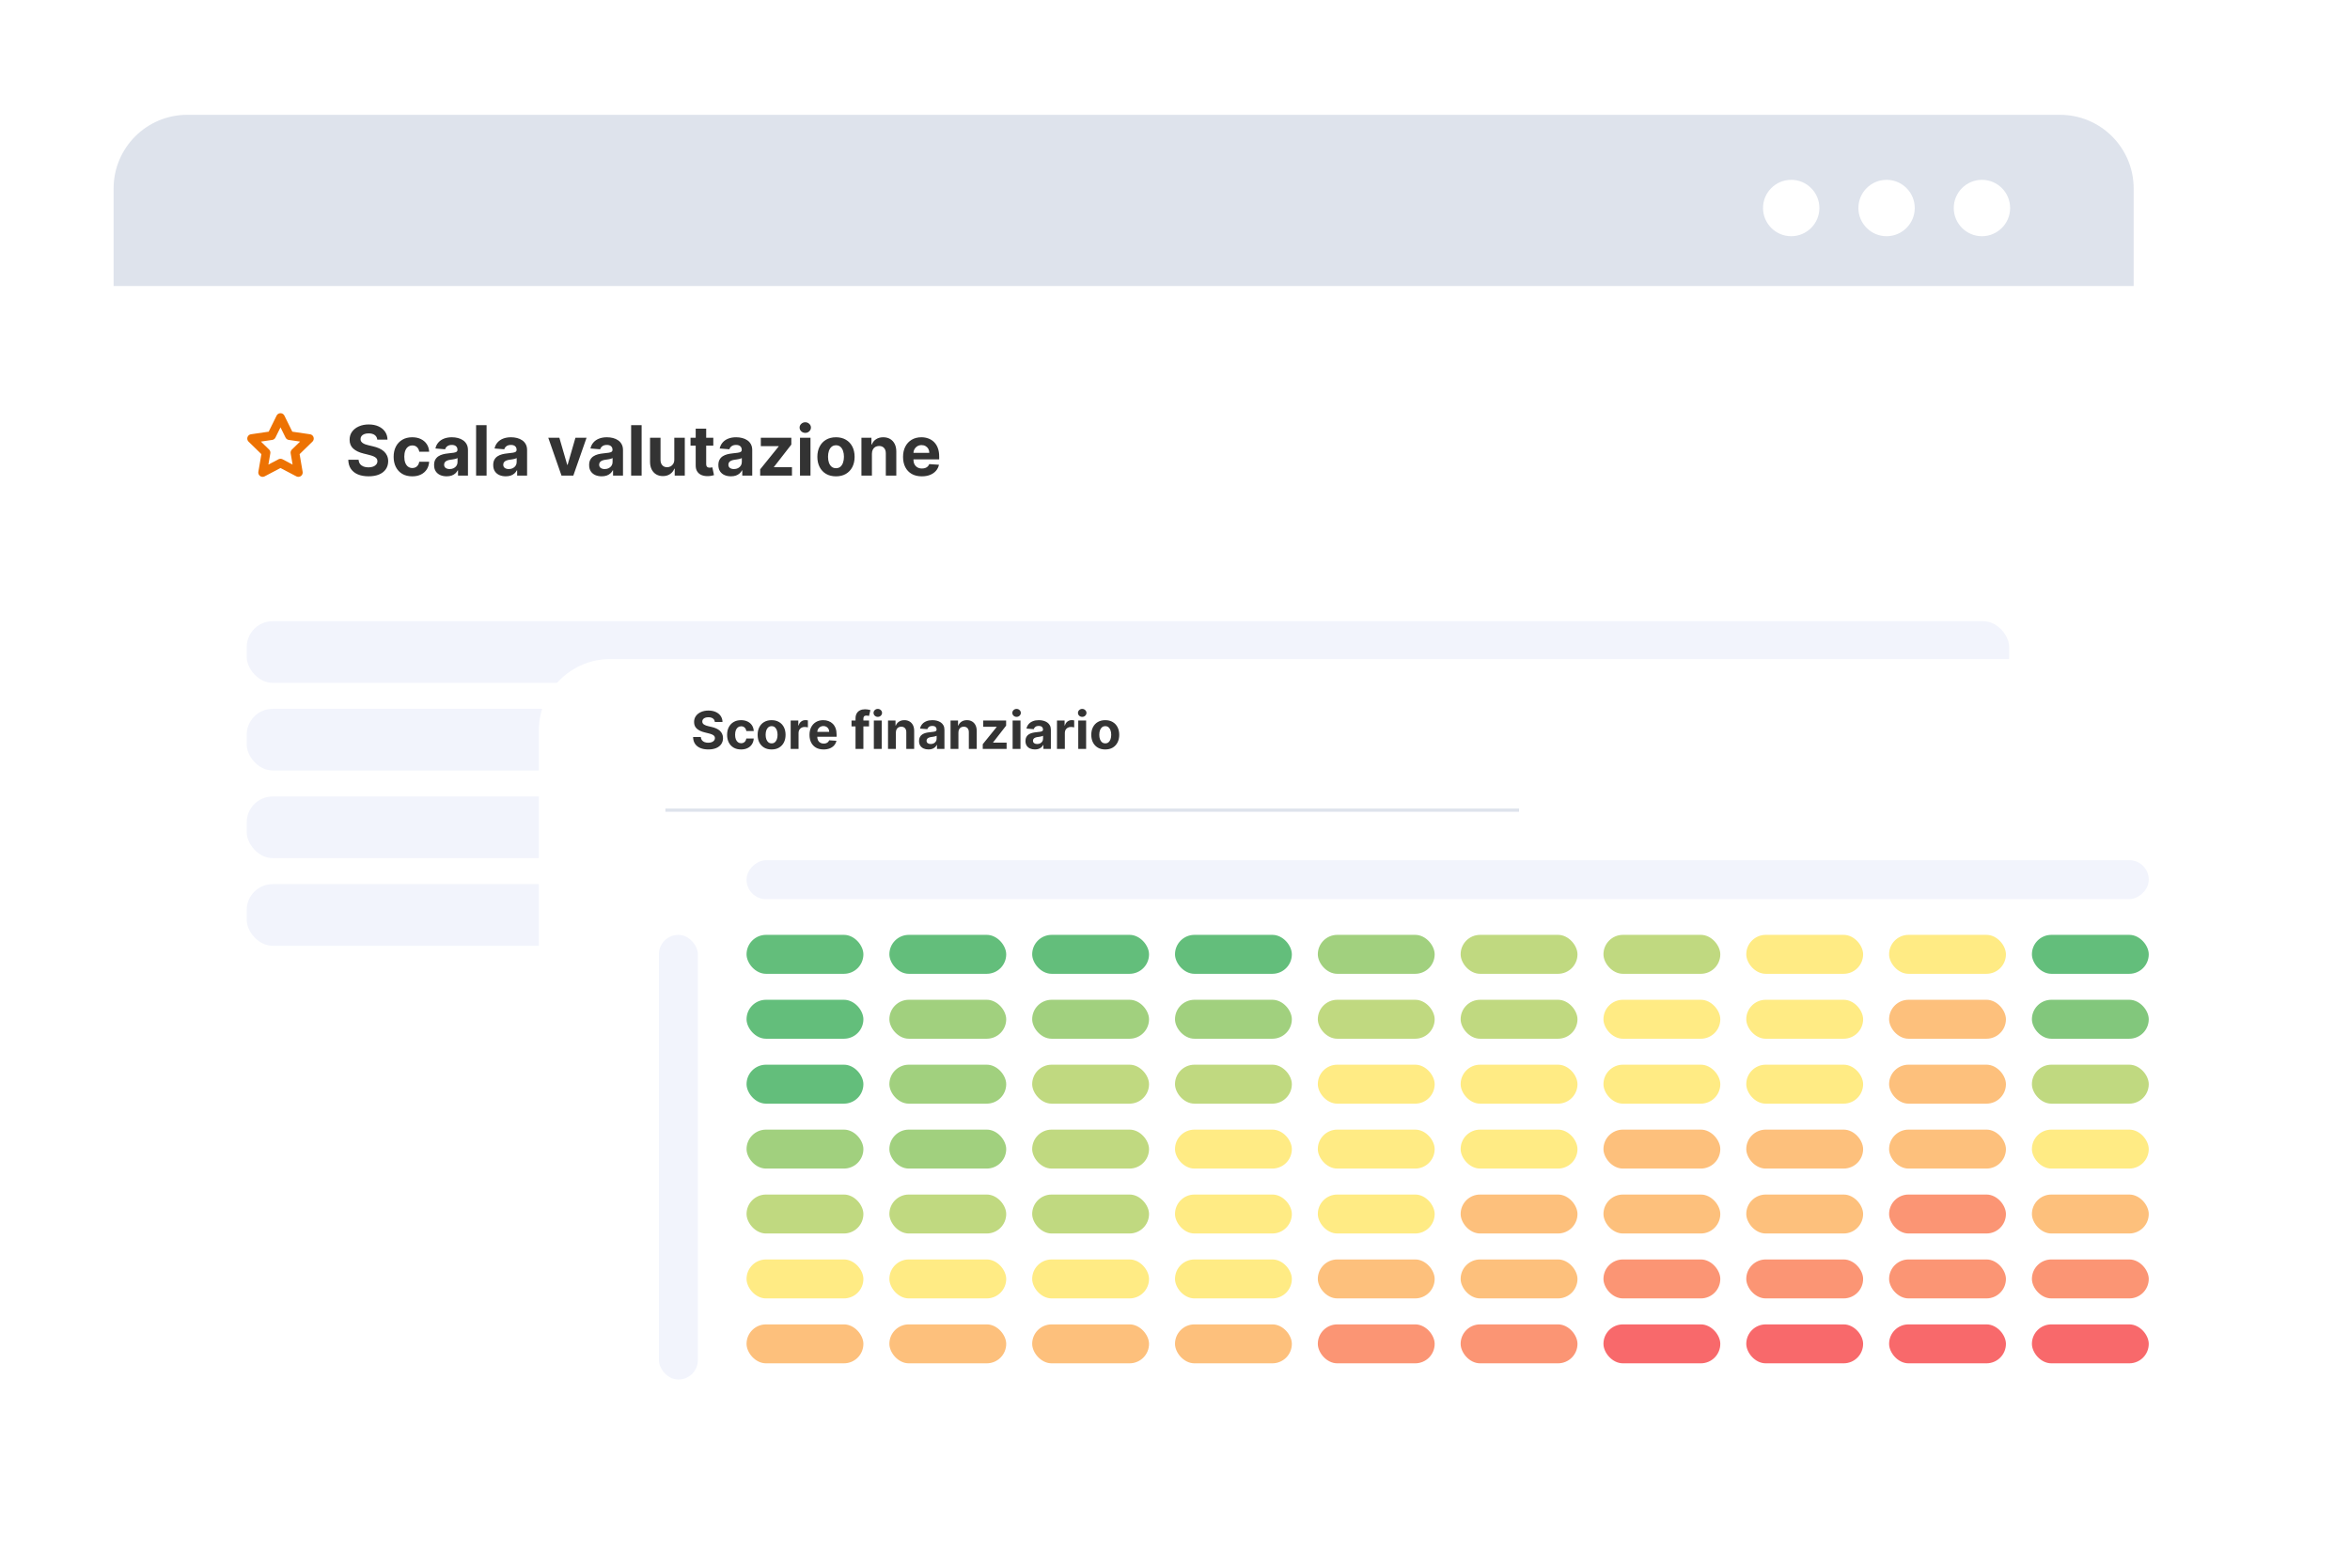 <svg width="724" height="483" viewBox="0 0 724 483" fill="none" xmlns="http://www.w3.org/2000/svg">
<g filter="url(#filter0_d_4640_1086)">
<path d="M35 66.753H657.35V391.283C657.35 403.822 647.185 413.987 634.646 413.987H57.704C45.165 413.987 35 403.822 35 391.283V66.753Z" fill="white"/>
<path d="M116.231 114.076C116.17 113.464 115.91 112.989 115.45 112.65C114.989 112.311 114.364 112.141 113.575 112.141C113.039 112.141 112.586 112.217 112.217 112.369C111.848 112.516 111.564 112.72 111.367 112.983C111.175 113.247 111.079 113.545 111.079 113.879C111.069 114.157 111.127 114.4 111.253 114.607C111.385 114.815 111.564 114.994 111.792 115.146C112.02 115.293 112.283 115.422 112.581 115.533C112.88 115.639 113.198 115.73 113.537 115.806L114.934 116.14C115.611 116.292 116.234 116.494 116.8 116.747C117.367 117 117.857 117.311 118.272 117.681C118.687 118.05 119.008 118.485 119.236 118.986C119.469 119.487 119.588 120.061 119.593 120.708C119.588 121.659 119.345 122.484 118.864 123.182C118.389 123.875 117.701 124.414 116.8 124.798C115.905 125.178 114.825 125.367 113.56 125.367C112.305 125.367 111.213 125.175 110.282 124.791C109.356 124.406 108.633 123.837 108.112 123.083C107.596 122.325 107.325 121.386 107.3 120.268H110.479C110.515 120.789 110.664 121.224 110.927 121.573C111.195 121.917 111.552 122.178 111.997 122.355C112.447 122.527 112.956 122.613 113.522 122.613C114.079 122.613 114.562 122.532 114.971 122.37C115.386 122.208 115.708 121.983 115.935 121.695C116.163 121.406 116.277 121.075 116.277 120.701C116.277 120.352 116.173 120.058 115.965 119.82C115.763 119.583 115.465 119.38 115.07 119.213C114.681 119.046 114.203 118.895 113.636 118.758L111.944 118.333C110.634 118.014 109.599 117.516 108.84 116.838C108.081 116.16 107.705 115.247 107.71 114.099C107.705 113.158 107.955 112.336 108.461 111.633C108.972 110.93 109.672 110.381 110.563 109.986C111.453 109.592 112.465 109.394 113.598 109.394C114.751 109.394 115.758 109.592 116.618 109.986C117.483 110.381 118.156 110.93 118.637 111.633C119.117 112.336 119.365 113.15 119.38 114.076H116.231ZM127.008 125.375C125.814 125.375 124.787 125.122 123.927 124.616C123.072 124.105 122.415 123.397 121.954 122.491C121.499 121.586 121.272 120.544 121.272 119.365C121.272 118.171 121.502 117.124 121.962 116.224C122.427 115.318 123.088 114.612 123.943 114.107C124.797 113.596 125.814 113.34 126.993 113.34C128.01 113.34 128.9 113.525 129.664 113.894C130.428 114.263 131.032 114.782 131.478 115.45C131.923 116.117 132.168 116.902 132.214 117.802H129.163C129.077 117.22 128.85 116.752 128.48 116.398C128.116 116.039 127.638 115.859 127.046 115.859C126.545 115.859 126.108 115.996 125.733 116.269C125.364 116.537 125.076 116.929 124.868 117.445C124.661 117.961 124.557 118.586 124.557 119.32C124.557 120.063 124.658 120.696 124.861 121.217C125.068 121.738 125.359 122.135 125.733 122.408C126.108 122.681 126.545 122.818 127.046 122.818C127.415 122.818 127.747 122.742 128.04 122.59C128.339 122.438 128.584 122.218 128.776 121.93C128.973 121.637 129.102 121.285 129.163 120.875H132.214C132.163 121.766 131.92 122.55 131.485 123.228C131.055 123.9 130.461 124.426 129.702 124.806C128.943 125.185 128.045 125.375 127.008 125.375ZM137.607 125.367C136.863 125.367 136.201 125.238 135.619 124.98C135.037 124.717 134.577 124.33 134.238 123.819C133.904 123.303 133.737 122.661 133.737 121.892C133.737 121.244 133.856 120.701 134.094 120.261C134.331 119.82 134.655 119.466 135.065 119.198C135.475 118.93 135.94 118.728 136.461 118.591C136.987 118.455 137.539 118.358 138.115 118.303C138.793 118.232 139.34 118.166 139.754 118.105C140.169 118.04 140.47 117.944 140.657 117.817C140.845 117.691 140.938 117.504 140.938 117.256V117.21C140.938 116.73 140.786 116.358 140.483 116.095C140.184 115.832 139.759 115.7 139.208 115.7C138.626 115.7 138.163 115.829 137.819 116.087C137.475 116.34 137.248 116.659 137.136 117.043L134.147 116.8C134.298 116.092 134.597 115.48 135.042 114.964C135.487 114.443 136.061 114.043 136.765 113.765C137.473 113.482 138.292 113.34 139.223 113.34C139.871 113.34 140.49 113.416 141.082 113.568C141.679 113.72 142.208 113.955 142.668 114.273C143.134 114.592 143.5 115.002 143.769 115.503C144.037 115.999 144.171 116.593 144.171 117.286V125.147H141.105V123.531H141.014C140.827 123.895 140.576 124.216 140.263 124.495C139.949 124.768 139.572 124.983 139.132 125.14C138.692 125.291 138.184 125.367 137.607 125.367ZM138.533 123.136C139.008 123.136 139.428 123.043 139.792 122.856C140.157 122.663 140.442 122.405 140.65 122.082C140.857 121.758 140.961 121.391 140.961 120.981V119.745C140.86 119.81 140.721 119.871 140.544 119.927C140.372 119.977 140.177 120.025 139.959 120.071C139.742 120.111 139.524 120.149 139.307 120.185C139.089 120.215 138.892 120.243 138.715 120.268C138.335 120.324 138.004 120.412 137.721 120.534C137.437 120.655 137.217 120.82 137.061 121.027C136.904 121.229 136.825 121.482 136.825 121.786C136.825 122.226 136.985 122.562 137.303 122.795C137.627 123.023 138.037 123.136 138.533 123.136ZM149.911 109.607V125.147H146.679V109.607H149.911ZM155.824 125.367C155.081 125.367 154.418 125.238 153.836 124.98C153.254 124.717 152.794 124.33 152.455 123.819C152.121 123.303 151.954 122.661 151.954 121.892C151.954 121.244 152.073 120.701 152.311 120.261C152.549 119.82 152.872 119.466 153.282 119.198C153.692 118.93 154.157 118.728 154.678 118.591C155.204 118.455 155.756 118.358 156.333 118.303C157.01 118.232 157.557 118.166 157.972 118.105C158.386 118.04 158.687 117.944 158.875 117.817C159.062 117.691 159.155 117.504 159.155 117.256V117.21C159.155 116.73 159.004 116.358 158.7 116.095C158.402 115.832 157.977 115.7 157.425 115.7C156.844 115.7 156.381 115.829 156.037 116.087C155.693 116.34 155.465 116.659 155.354 117.043L152.364 116.8C152.516 116.092 152.814 115.48 153.259 114.964C153.705 114.443 154.279 114.043 154.982 113.765C155.69 113.482 156.51 113.34 157.44 113.34C158.088 113.34 158.708 113.416 159.3 113.568C159.897 113.72 160.425 113.955 160.885 114.273C161.351 114.592 161.718 115.002 161.986 115.503C162.254 115.999 162.388 116.593 162.388 117.286V125.147H159.322V123.531H159.231C159.044 123.895 158.794 124.216 158.48 124.495C158.166 124.768 157.79 124.983 157.349 125.14C156.909 125.291 156.401 125.367 155.824 125.367ZM156.75 123.136C157.225 123.136 157.645 123.043 158.01 122.856C158.374 122.663 158.66 122.405 158.867 122.082C159.074 121.758 159.178 121.391 159.178 120.981V119.745C159.077 119.81 158.938 119.871 158.761 119.927C158.589 119.977 158.394 120.025 158.177 120.071C157.959 120.111 157.741 120.149 157.524 120.185C157.306 120.215 157.109 120.243 156.932 120.268C156.553 120.324 156.221 120.412 155.938 120.534C155.655 120.655 155.435 120.82 155.278 121.027C155.121 121.229 155.043 121.482 155.043 121.786C155.043 122.226 155.202 122.562 155.521 122.795C155.844 123.023 156.254 123.136 156.75 123.136ZM180.708 113.492L176.633 125.147H172.99L168.916 113.492H172.33L174.751 121.831H174.872L177.285 113.492H180.708ZM185.372 125.367C184.629 125.367 183.966 125.238 183.384 124.98C182.803 124.717 182.342 124.33 182.003 123.819C181.669 123.303 181.503 122.661 181.503 121.892C181.503 121.244 181.621 120.701 181.859 120.261C182.097 119.82 182.421 119.466 182.83 119.198C183.24 118.93 183.706 118.728 184.227 118.591C184.753 118.455 185.304 118.358 185.881 118.303C186.559 118.232 187.105 118.166 187.52 118.105C187.935 118.04 188.236 117.944 188.423 117.817C188.61 117.691 188.704 117.504 188.704 117.256V117.21C188.704 116.73 188.552 116.358 188.248 116.095C187.95 115.832 187.525 115.7 186.974 115.7C186.392 115.7 185.929 115.829 185.585 116.087C185.241 116.34 185.013 116.659 184.902 117.043L181.912 116.8C182.064 116.092 182.363 115.48 182.808 114.964C183.253 114.443 183.827 114.043 184.53 113.765C185.238 113.482 186.058 113.34 186.989 113.34C187.636 113.34 188.256 113.416 188.848 113.568C189.445 113.72 189.973 113.955 190.434 114.273C190.899 114.592 191.266 115.002 191.534 115.503C191.802 115.999 191.936 116.593 191.936 117.286V125.147H188.871V123.531H188.78C188.592 123.895 188.342 124.216 188.028 124.495C187.715 124.768 187.338 124.983 186.898 125.14C186.458 125.291 185.949 125.367 185.372 125.367ZM186.298 123.136C186.774 123.136 187.194 123.043 187.558 122.856C187.922 122.663 188.208 122.405 188.415 122.082C188.623 121.758 188.726 121.391 188.726 120.981V119.745C188.625 119.81 188.486 119.871 188.309 119.927C188.137 119.977 187.942 120.025 187.725 120.071C187.507 120.111 187.29 120.149 187.072 120.185C186.855 120.215 186.657 120.243 186.48 120.268C186.101 120.324 185.77 120.412 185.486 120.534C185.203 120.655 184.983 120.82 184.826 121.027C184.669 121.229 184.591 121.482 184.591 121.786C184.591 122.226 184.75 122.562 185.069 122.795C185.393 123.023 185.802 123.136 186.298 123.136ZM197.677 109.607V125.147H194.444V109.607H197.677ZM207.74 120.185V113.492H210.973V125.147H207.869V123.03H207.748C207.485 123.713 207.047 124.262 206.435 124.677C205.828 125.092 205.087 125.299 204.212 125.299C203.433 125.299 202.747 125.122 202.156 124.768C201.564 124.414 201.101 123.91 200.767 123.258C200.438 122.605 200.271 121.824 200.266 120.913V113.492H203.499V120.336C203.504 121.024 203.688 121.568 204.053 121.968C204.417 122.368 204.905 122.567 205.517 122.567C205.907 122.567 206.271 122.479 206.61 122.302C206.949 122.12 207.222 121.852 207.429 121.497C207.642 121.143 207.746 120.706 207.74 120.185ZM219.758 113.492V115.92H212.739V113.492H219.758ZM214.333 110.699H217.565V121.566C217.565 121.864 217.611 122.097 217.702 122.264C217.793 122.426 217.919 122.54 218.081 122.605C218.248 122.671 218.44 122.704 218.658 122.704C218.81 122.704 218.961 122.691 219.113 122.666C219.265 122.636 219.381 122.613 219.462 122.598L219.971 125.003C219.809 125.054 219.581 125.112 219.288 125.178C218.994 125.248 218.638 125.291 218.218 125.307C217.439 125.337 216.756 125.233 216.169 124.996C215.587 124.758 215.134 124.388 214.811 123.888C214.487 123.387 214.328 122.755 214.333 121.991V110.699ZM225.188 125.367C224.444 125.367 223.781 125.238 223.199 124.98C222.618 124.717 222.157 124.33 221.818 123.819C221.485 123.303 221.318 122.661 221.318 121.892C221.318 121.244 221.436 120.701 221.674 120.261C221.912 119.82 222.236 119.466 222.646 119.198C223.055 118.93 223.521 118.728 224.042 118.591C224.568 118.455 225.119 118.358 225.696 118.303C226.374 118.232 226.92 118.166 227.335 118.105C227.75 118.04 228.051 117.944 228.238 117.817C228.425 117.691 228.519 117.504 228.519 117.256V117.21C228.519 116.73 228.367 116.358 228.063 116.095C227.765 115.832 227.34 115.7 226.789 115.7C226.207 115.7 225.744 115.829 225.4 116.087C225.056 116.34 224.828 116.659 224.717 117.043L221.727 116.8C221.879 116.092 222.178 115.48 222.623 114.964C223.068 114.443 223.642 114.043 224.345 113.765C225.053 113.482 225.873 113.34 226.804 113.34C227.451 113.34 228.071 113.416 228.663 113.568C229.26 113.72 229.788 113.955 230.249 114.273C230.714 114.592 231.081 115.002 231.349 115.503C231.617 115.999 231.751 116.593 231.751 117.286V125.147H228.686V123.531H228.595C228.407 123.895 228.157 124.216 227.843 124.495C227.53 124.768 227.153 124.983 226.713 125.14C226.273 125.291 225.764 125.367 225.188 125.367ZM226.113 123.136C226.589 123.136 227.009 123.043 227.373 122.856C227.737 122.663 228.023 122.405 228.23 122.082C228.438 121.758 228.542 121.391 228.542 120.981V119.745C228.44 119.81 228.301 119.871 228.124 119.927C227.952 119.977 227.757 120.025 227.54 120.071C227.322 120.111 227.105 120.149 226.887 120.185C226.67 120.215 226.472 120.243 226.295 120.268C225.916 120.324 225.585 120.412 225.301 120.534C225.018 120.655 224.798 120.82 224.641 121.027C224.484 121.229 224.406 121.482 224.406 121.786C224.406 122.226 224.565 122.562 224.884 122.795C225.208 123.023 225.618 123.136 226.113 123.136ZM234.198 125.147V123.22L239.905 116.155V116.072H234.396V113.492H243.797V115.594L238.44 122.484V122.567H243.995V125.147H234.198ZM246.467 125.147V113.492H249.699V125.147H246.467ZM248.09 111.989C247.61 111.989 247.198 111.83 246.854 111.511C246.515 111.188 246.345 110.801 246.345 110.35C246.345 109.905 246.515 109.523 246.854 109.205C247.198 108.881 247.61 108.719 248.09 108.719C248.571 108.719 248.981 108.881 249.32 109.205C249.664 109.523 249.836 109.905 249.836 110.35C249.836 110.801 249.664 111.188 249.32 111.511C248.981 111.83 248.571 111.989 248.09 111.989ZM257.555 125.375C256.376 125.375 255.357 125.125 254.497 124.624C253.642 124.118 252.982 123.415 252.516 122.514C252.051 121.609 251.818 120.559 251.818 119.365C251.818 118.161 252.051 117.109 252.516 116.208C252.982 115.303 253.642 114.6 254.497 114.099C255.357 113.593 256.376 113.34 257.555 113.34C258.734 113.34 259.75 113.593 260.605 114.099C261.465 114.6 262.128 115.303 262.593 116.208C263.059 117.109 263.291 118.161 263.291 119.365C263.291 120.559 263.059 121.609 262.593 122.514C262.128 123.415 261.465 124.118 260.605 124.624C259.75 125.125 258.734 125.375 257.555 125.375ZM257.57 122.871C258.106 122.871 258.554 122.719 258.913 122.416C259.272 122.107 259.543 121.687 259.725 121.156C259.912 120.625 260.006 120.02 260.006 119.342C260.006 118.664 259.912 118.06 259.725 117.529C259.543 116.998 259.272 116.578 258.913 116.269C258.554 115.961 258.106 115.806 257.57 115.806C257.029 115.806 256.573 115.961 256.204 116.269C255.84 116.578 255.564 116.998 255.377 117.529C255.195 118.06 255.104 118.664 255.104 119.342C255.104 120.02 255.195 120.625 255.377 121.156C255.564 121.687 255.84 122.107 256.204 122.416C256.573 122.719 257.029 122.871 257.57 122.871ZM268.626 118.409V125.147H265.393V113.492H268.474V115.548H268.611C268.869 114.87 269.301 114.334 269.908 113.94C270.515 113.54 271.251 113.34 272.116 113.34C272.926 113.34 273.632 113.517 274.234 113.871C274.836 114.225 275.304 114.731 275.637 115.389C275.971 116.042 276.138 116.821 276.138 117.726V125.147H272.906V118.303C272.911 117.59 272.729 117.033 272.359 116.633C271.99 116.229 271.482 116.026 270.834 116.026C270.399 116.026 270.015 116.12 269.681 116.307C269.352 116.494 269.094 116.767 268.907 117.127C268.725 117.481 268.631 117.908 268.626 118.409ZM283.998 125.375C282.799 125.375 281.767 125.132 280.902 124.646C280.042 124.156 279.379 123.463 278.914 122.567C278.448 121.667 278.215 120.602 278.215 119.373C278.215 118.174 278.448 117.122 278.914 116.216C279.379 115.311 280.034 114.605 280.879 114.099C281.729 113.593 282.725 113.34 283.869 113.34C284.638 113.34 285.353 113.464 286.016 113.712C286.684 113.955 287.266 114.322 287.761 114.812C288.262 115.303 288.652 115.92 288.93 116.664C289.208 117.402 289.347 118.267 289.347 119.259V120.147H279.505V118.143H286.304C286.304 117.678 286.203 117.266 286.001 116.907C285.799 116.547 285.518 116.267 285.159 116.064C284.805 115.857 284.392 115.753 283.922 115.753C283.431 115.753 282.996 115.867 282.617 116.095C282.242 116.317 281.949 116.618 281.736 116.998C281.524 117.372 281.415 117.789 281.41 118.25V120.154C281.41 120.731 281.516 121.229 281.729 121.649C281.946 122.069 282.252 122.393 282.647 122.62C283.042 122.848 283.509 122.962 284.051 122.962C284.41 122.962 284.739 122.911 285.037 122.81C285.336 122.709 285.591 122.557 285.804 122.355C286.016 122.153 286.178 121.905 286.289 121.611L289.279 121.809C289.127 122.527 288.816 123.154 288.346 123.69C287.88 124.222 287.278 124.636 286.54 124.935C285.806 125.228 284.959 125.375 283.998 125.375Z" fill="#333333"/>
<g clip-path="url(#clip0_4640_1086)">
<path d="M86.417 107.264L89.168 112.837L95.321 113.736L90.869 118.072L91.92 124.198L86.417 121.304L80.915 124.198L81.966 118.072L77.514 113.736L83.666 112.837L86.417 107.264Z" stroke="#ED7203" stroke-width="2.671" stroke-linecap="round" stroke-linejoin="round"/>
</g>
<rect x="76" y="170" width="543" height="19" rx="8.013" fill="#F2F4FC"/>
<rect x="76" y="197" width="543" height="19" rx="8.013" fill="#F2F4FC"/>
<rect x="76" y="224" width="543" height="19" rx="8.013" fill="#F2F4FC"/>
<rect x="76" y="251" width="543" height="19" rx="8.013" fill="#F2F4FC"/>
<path d="M35 36.704C35 24.165 45.165 14 57.704 14H634.646C647.185 14 657.35 24.165 657.35 36.704V66.753H35V36.704Z" fill="#DEE3EC"/>
<circle cx="551.844" cy="42.714" r="8.681" fill="white"/>
<circle cx="581.226" cy="42.714" r="8.681" fill="white"/>
<circle cx="610.607" cy="42.714" r="8.681" fill="white"/>
</g>
<g filter="url(#filter1_d_4640_1086)">
<rect x="166" y="187" width="533" height="255" rx="22.036" fill="white"/>
</g>
<mask id="mask0_4640_1086" style="mask-type:alpha" maskUnits="userSpaceOnUse" x="166" y="187" width="533" height="255">
<rect x="166" y="187" width="533" height="255" rx="22.036" fill="white"/>
</mask>
<g mask="url(#mask0_4640_1086)">
<rect x="203" y="288" width="12" height="137" rx="6" fill="#F2F4FC"/>
<rect x="230" y="277" width="12" height="432" rx="6" transform="rotate(-90 230 277)" fill="#F2F4FC"/>
<rect x="230" y="288" width="36" height="12" rx="6" fill="#63BE7B"/>
<rect x="274" y="288" width="36" height="12" rx="6" fill="#63BE7B"/>
<rect x="318" y="288" width="36" height="12" rx="6" fill="#63BE7B"/>
<rect x="362" y="288" width="36" height="12" rx="6" fill="#63BE7B"/>
<rect x="406" y="288" width="36" height="12" rx="6" fill="#A1D07E"/>
<rect x="494" y="288" width="36" height="12" rx="6" fill="#C0D980"/>
<rect x="582" y="288" width="36" height="12" rx="6" fill="#FFEB84"/>
<rect x="538" y="288" width="36" height="12" rx="6" fill="#FFEB84"/>
<rect x="450" y="288" width="36" height="12" rx="6" fill="#C0D980"/>
<rect x="626" y="288" width="36" height="12" rx="6" fill="#63BE7B"/>
<rect x="230" y="308" width="36" height="12" rx="6" fill="#63BE7B"/>
<rect x="274" y="308" width="36" height="12" rx="6" fill="#A1D07E"/>
<rect x="318" y="308" width="36" height="12" rx="6" fill="#A1D07E"/>
<rect x="362" y="308" width="36" height="12" rx="6" fill="#A1D07E"/>
<rect x="406" y="308" width="36" height="12" rx="6" fill="#C0D980"/>
<rect x="450" y="308" width="36" height="12" rx="6" fill="#C0D980"/>
<rect x="494" y="308" width="36" height="12" rx="6" fill="#FFEB84"/>
<rect x="538" y="308" width="36" height="12" rx="6" fill="#FFEB84"/>
<rect x="582" y="308" width="36" height="12" rx="6" fill="#FDC07C"/>
<rect x="626" y="308" width="36" height="12" rx="6" fill="#82C77C"/>
<rect x="230" y="328" width="36" height="12" rx="6" fill="#63BE7B"/>
<rect x="274" y="328" width="36" height="12" rx="6" fill="#A1D07E"/>
<rect x="318" y="328" width="36" height="12" rx="6" fill="#C0D980"/>
<rect x="362" y="328" width="36" height="12" rx="6" fill="#C0D980"/>
<rect x="406" y="328" width="36" height="12" rx="6" fill="#FFEB84"/>
<rect x="450" y="328" width="36" height="12" rx="6" fill="#FFEB84"/>
<rect x="494" y="328" width="36" height="12" rx="6" fill="#FFEB84"/>
<rect x="538" y="328" width="36" height="12" rx="6" fill="#FFEB84"/>
<rect x="582" y="328" width="36" height="12" rx="6" fill="#FDC07C"/>
<rect x="626" y="328" width="36" height="12" rx="6" fill="#C0D980"/>
<rect x="230" y="348" width="36" height="12" rx="6" fill="#A1D07E"/>
<rect x="274" y="348" width="36" height="12" rx="6" fill="#A1D07E"/>
<rect x="318" y="348" width="36" height="12" rx="6" fill="#C0D980"/>
<rect x="362" y="348" width="36" height="12" rx="6" fill="#FFEB84"/>
<rect x="406" y="348" width="36" height="12" rx="6" fill="#FFEB84"/>
<rect x="450" y="348" width="36" height="12" rx="6" fill="#FFEB84"/>
<rect x="494" y="348" width="36" height="12" rx="6" fill="#FDC07C"/>
<rect x="538" y="348" width="36" height="12" rx="6" fill="#FDC07C"/>
<rect x="582" y="348" width="36" height="12" rx="6" fill="#FDC07C"/>
<rect x="626" y="348" width="36" height="12" rx="6" fill="#FFEB84"/>
<rect x="230" y="368" width="36" height="12" rx="6" fill="#C0D980"/>
<rect x="274" y="368" width="36" height="12" rx="6" fill="#C0D980"/>
<rect x="318" y="368" width="36" height="12" rx="6" fill="#C0D980"/>
<rect x="362" y="368" width="36" height="12" rx="6" fill="#FFEB84"/>
<rect x="406" y="368" width="36" height="12" rx="6" fill="#FFEB84"/>
<rect x="450" y="368" width="36" height="12" rx="6" fill="#FDC07C"/>
<rect x="494" y="368" width="36" height="12" rx="6" fill="#FDC07C"/>
<rect x="538" y="368" width="36" height="12" rx="6" fill="#FDC07C"/>
<rect x="582" y="368" width="36" height="12" rx="6" fill="#FB9574"/>
<rect x="626" y="368" width="36" height="12" rx="6" fill="#FDC07C"/>
<rect x="230" y="388" width="36" height="12" rx="6" fill="#FFEB84"/>
<rect x="274" y="388" width="36" height="12" rx="6" fill="#FFEB84"/>
<rect x="318" y="388" width="36" height="12" rx="6" fill="#FFEB84"/>
<rect x="362" y="388" width="36" height="12" rx="6" fill="#FFEB84"/>
<rect x="406" y="388" width="36" height="12" rx="6" fill="#FDC07C"/>
<rect x="450" y="388" width="36" height="12" rx="6" fill="#FDC07C"/>
<rect x="494" y="388" width="36" height="12" rx="6" fill="#FB9574"/>
<rect x="538" y="388" width="36" height="12" rx="6" fill="#FB9574"/>
<rect x="582" y="388" width="36" height="12" rx="6" fill="#FB9574"/>
<rect x="626" y="388" width="36" height="12" rx="6" fill="#FB9574"/>
<rect x="230" y="408" width="36" height="12" rx="6" fill="#FDC07C"/>
<rect x="274" y="408" width="36" height="12" rx="6" fill="#FDC07C"/>
<rect x="318" y="408" width="36" height="12" rx="6" fill="#FDC07C"/>
<rect x="362" y="408" width="36" height="12" rx="6" fill="#FDC07C"/>
<rect x="406" y="408" width="36" height="12" rx="6" fill="#FB9574"/>
<rect x="450" y="408" width="36" height="12" rx="6" fill="#FB9574"/>
<rect x="494" y="408" width="36" height="12" rx="6" fill="#F8696B"/>
<rect x="538" y="408" width="36" height="12" rx="6" fill="#F8696B"/>
<rect x="582" y="408" width="36" height="12" rx="6" fill="#F8696B"/>
<rect x="626" y="408" width="36" height="12" rx="6" fill="#F8696B"/>
<path d="M220.229 222.41C220.184 221.951 219.988 221.595 219.643 221.34C219.298 221.086 218.829 220.959 218.238 220.959C217.835 220.959 217.496 221.016 217.219 221.13C216.942 221.24 216.729 221.393 216.581 221.591C216.437 221.788 216.365 222.012 216.365 222.262C216.358 222.471 216.401 222.653 216.496 222.809C216.595 222.964 216.729 223.099 216.9 223.213C217.071 223.323 217.268 223.419 217.492 223.503C217.716 223.583 217.955 223.651 218.209 223.708L219.256 223.958C219.765 224.072 220.231 224.224 220.656 224.414C221.081 224.603 221.449 224.837 221.76 225.114C222.071 225.391 222.312 225.717 222.483 226.092C222.658 226.468 222.747 226.899 222.751 227.384C222.747 228.098 222.565 228.716 222.204 229.24C221.848 229.759 221.332 230.163 220.656 230.452C219.985 230.736 219.175 230.879 218.226 230.879C217.285 230.879 216.466 230.734 215.768 230.446C215.073 230.158 214.531 229.731 214.14 229.166C213.753 228.596 213.55 227.893 213.531 227.054H215.916C215.942 227.445 216.054 227.771 216.251 228.033C216.452 228.291 216.72 228.486 217.054 228.619C217.391 228.748 217.773 228.813 218.198 228.813C218.615 228.813 218.977 228.752 219.285 228.631C219.596 228.509 219.837 228.34 220.007 228.124C220.178 227.908 220.264 227.659 220.264 227.379C220.264 227.117 220.186 226.897 220.03 226.718C219.878 226.54 219.655 226.388 219.359 226.263C219.067 226.138 218.708 226.024 218.283 225.922L217.014 225.603C216.031 225.364 215.255 224.99 214.686 224.482C214.117 223.973 213.834 223.289 213.838 222.427C213.834 221.722 214.022 221.105 214.402 220.578C214.785 220.05 215.31 219.639 215.978 219.343C216.646 219.047 217.405 218.899 218.255 218.899C219.12 218.899 219.875 219.047 220.52 219.343C221.168 219.639 221.673 220.05 222.033 220.578C222.394 221.105 222.58 221.716 222.591 222.41H220.229ZM228.312 230.884C227.417 230.884 226.647 230.695 226.002 230.315C225.36 229.932 224.867 229.401 224.522 228.722C224.18 228.043 224.01 227.261 224.01 226.377C224.01 225.482 224.182 224.696 224.528 224.021C224.877 223.342 225.372 222.812 226.013 222.433C226.654 222.05 227.417 221.858 228.301 221.858C229.063 221.858 229.731 221.997 230.304 222.274C230.877 222.551 231.33 222.94 231.664 223.44C231.998 223.941 232.182 224.529 232.216 225.205H229.928C229.864 224.768 229.693 224.417 229.416 224.152C229.143 223.882 228.785 223.748 228.341 223.748C227.965 223.748 227.637 223.85 227.356 224.055C227.079 224.256 226.863 224.55 226.707 224.937C226.552 225.324 226.474 225.793 226.474 226.343C226.474 226.901 226.55 227.375 226.702 227.766C226.857 228.156 227.075 228.454 227.356 228.659C227.637 228.864 227.965 228.966 228.341 228.966C228.618 228.966 228.866 228.91 229.086 228.796C229.31 228.682 229.494 228.517 229.638 228.301C229.786 228.081 229.883 227.817 229.928 227.509H232.216C232.178 228.177 231.996 228.765 231.67 229.274C231.347 229.778 230.902 230.173 230.333 230.457C229.763 230.742 229.09 230.884 228.312 230.884ZM237.718 230.884C236.834 230.884 236.07 230.697 235.425 230.321C234.783 229.941 234.288 229.414 233.939 228.739C233.59 228.06 233.416 227.272 233.416 226.377C233.416 225.474 233.59 224.685 233.939 224.009C234.288 223.33 234.783 222.803 235.425 222.427C236.07 222.048 236.834 221.858 237.718 221.858C238.602 221.858 239.365 222.048 240.006 222.427C240.651 222.803 241.148 223.33 241.497 224.009C241.846 224.685 242.021 225.474 242.021 226.377C242.021 227.272 241.846 228.06 241.497 228.739C241.148 229.414 240.651 229.941 240.006 230.321C239.365 230.697 238.602 230.884 237.718 230.884ZM237.73 229.006C238.132 229.006 238.468 228.892 238.737 228.665C239.006 228.433 239.209 228.118 239.346 227.72C239.486 227.322 239.556 226.868 239.556 226.36C239.556 225.851 239.486 225.398 239.346 225C239.209 224.601 239.006 224.286 238.737 224.055C238.468 223.824 238.132 223.708 237.73 223.708C237.324 223.708 236.982 223.824 236.705 224.055C236.432 224.286 236.225 224.601 236.085 225C235.948 225.398 235.88 225.851 235.88 226.36C235.88 226.868 235.948 227.322 236.085 227.72C236.225 228.118 236.432 228.433 236.705 228.665C236.982 228.892 237.324 229.006 237.73 229.006ZM243.597 230.714V221.972H245.948V223.497H246.039C246.198 222.955 246.465 222.545 246.841 222.268C247.217 221.987 247.649 221.847 248.139 221.847C248.26 221.847 248.391 221.854 248.531 221.87C248.672 221.885 248.795 221.906 248.901 221.932V224.083C248.787 224.049 248.63 224.019 248.429 223.992C248.228 223.966 248.044 223.953 247.877 223.953C247.52 223.953 247.202 224.03 246.921 224.186C246.644 224.338 246.424 224.55 246.261 224.823C246.101 225.096 246.022 225.411 246.022 225.768V230.714H243.597ZM253.732 230.884C252.832 230.884 252.058 230.702 251.41 230.338C250.765 229.97 250.268 229.45 249.919 228.779C249.569 228.103 249.395 227.305 249.395 226.383C249.395 225.483 249.569 224.694 249.919 224.015C250.268 223.336 250.759 222.807 251.393 222.427C252.03 222.048 252.777 221.858 253.635 221.858C254.212 221.858 254.748 221.951 255.245 222.137C255.746 222.319 256.183 222.594 256.554 222.962C256.93 223.33 257.222 223.793 257.431 224.351C257.639 224.905 257.744 225.554 257.744 226.297V226.963H250.362V225.461H255.462C255.462 225.112 255.386 224.802 255.234 224.533C255.082 224.264 254.872 224.053 254.602 223.901C254.337 223.746 254.028 223.668 253.675 223.668C253.307 223.668 252.98 223.753 252.696 223.924C252.415 224.091 252.195 224.317 252.036 224.601C251.876 224.882 251.795 225.195 251.791 225.54V226.969C251.791 227.401 251.871 227.775 252.03 228.09C252.193 228.405 252.423 228.648 252.719 228.818C253.015 228.989 253.365 229.075 253.771 229.075C254.041 229.075 254.287 229.037 254.511 228.961C254.735 228.885 254.927 228.771 255.086 228.619C255.245 228.467 255.367 228.282 255.45 228.062L257.693 228.21C257.579 228.748 257.345 229.219 256.993 229.621C256.644 230.019 256.192 230.33 255.638 230.554C255.088 230.774 254.452 230.884 253.732 230.884ZM267.736 221.972V223.793H262.341V221.972H267.736ZM263.576 230.714V221.34C263.576 220.707 263.699 220.181 263.946 219.764C264.196 219.347 264.538 219.034 264.97 218.825C265.403 218.616 265.894 218.512 266.444 218.512C266.816 218.512 267.156 218.54 267.463 218.597C267.774 218.654 268.005 218.705 268.157 218.751L267.725 220.572C267.63 220.542 267.512 220.513 267.372 220.487C267.235 220.46 267.095 220.447 266.951 220.447C266.594 220.447 266.345 220.53 266.205 220.697C266.065 220.86 265.995 221.09 265.995 221.386V230.714H263.576ZM269.217 230.714V221.972H271.642V230.714H269.217ZM270.435 220.845C270.075 220.845 269.765 220.726 269.507 220.487C269.253 220.244 269.126 219.954 269.126 219.616C269.126 219.282 269.253 218.996 269.507 218.757C269.765 218.514 270.075 218.392 270.435 218.392C270.795 218.392 271.103 218.514 271.357 218.757C271.615 218.996 271.744 219.282 271.744 219.616C271.744 219.954 271.615 220.244 271.357 220.487C271.103 220.726 270.795 220.845 270.435 220.845ZM276.008 225.66V230.714H273.584V221.972H275.894V223.514H275.997C276.19 223.006 276.515 222.604 276.97 222.308C277.425 222.008 277.977 221.858 278.626 221.858C279.233 221.858 279.762 221.991 280.214 222.257C280.665 222.522 281.016 222.902 281.267 223.395C281.517 223.884 281.642 224.469 281.642 225.148V230.714H279.218V225.58C279.222 225.045 279.085 224.628 278.808 224.328C278.531 224.025 278.15 223.873 277.664 223.873C277.338 223.873 277.05 223.943 276.799 224.083C276.552 224.224 276.359 224.429 276.219 224.698C276.082 224.964 276.012 225.284 276.008 225.66ZM286.046 230.879C285.488 230.879 284.991 230.782 284.555 230.588C284.118 230.391 283.773 230.101 283.519 229.718C283.268 229.331 283.143 228.849 283.143 228.272C283.143 227.786 283.232 227.379 283.411 227.049C283.589 226.718 283.832 226.453 284.139 226.252C284.447 226.051 284.796 225.899 285.186 225.796C285.581 225.694 285.995 225.622 286.427 225.58C286.935 225.527 287.345 225.478 287.656 225.432C287.967 225.383 288.193 225.311 288.334 225.216C288.474 225.121 288.544 224.981 288.544 224.795V224.761C288.544 224.4 288.43 224.121 288.203 223.924C287.979 223.727 287.66 223.628 287.247 223.628C286.81 223.628 286.463 223.725 286.205 223.918C285.947 224.108 285.776 224.347 285.693 224.635L283.451 224.453C283.564 223.922 283.788 223.463 284.122 223.076C284.456 222.685 284.887 222.386 285.414 222.177C285.945 221.964 286.56 221.858 287.258 221.858C287.744 221.858 288.208 221.915 288.652 222.029C289.1 222.143 289.496 222.319 289.842 222.558C290.191 222.797 290.466 223.105 290.667 223.48C290.868 223.852 290.969 224.298 290.969 224.818V230.714H288.669V229.501H288.601C288.461 229.775 288.273 230.015 288.038 230.224C287.802 230.429 287.52 230.59 287.19 230.708C286.86 230.822 286.478 230.879 286.046 230.879ZM286.74 229.205C287.097 229.205 287.412 229.135 287.685 228.995C287.958 228.851 288.172 228.657 288.328 228.414C288.483 228.172 288.561 227.896 288.561 227.589V226.662C288.485 226.711 288.381 226.756 288.248 226.798C288.119 226.836 287.973 226.872 287.81 226.906C287.647 226.937 287.484 226.965 287.321 226.992C287.157 227.014 287.009 227.035 286.877 227.054C286.592 227.096 286.344 227.162 286.131 227.253C285.919 227.344 285.754 227.468 285.636 227.623C285.518 227.775 285.46 227.965 285.46 228.192C285.46 228.523 285.579 228.775 285.818 228.949C286.061 229.12 286.368 229.205 286.74 229.205ZM295.274 225.66V230.714H292.849V221.972H295.16V223.514H295.263C295.456 223.006 295.78 222.604 296.236 222.308C296.691 222.008 297.243 221.858 297.892 221.858C298.499 221.858 299.028 221.991 299.48 222.257C299.931 222.522 300.282 222.902 300.532 223.395C300.783 223.884 300.908 224.469 300.908 225.148V230.714H298.484V225.58C298.487 225.045 298.351 224.628 298.074 224.328C297.797 224.025 297.416 223.873 296.93 223.873C296.604 223.873 296.315 223.943 296.065 224.083C295.818 224.224 295.625 224.429 295.484 224.698C295.348 224.964 295.278 225.284 295.274 225.66ZM302.773 230.714V229.268L307.053 223.97V223.907H302.921V221.972H309.973V223.548L305.955 228.716V228.779H310.121V230.714H302.773ZM311.974 230.714V221.972H314.399V230.714H311.974ZM313.192 220.845C312.832 220.845 312.523 220.726 312.265 220.487C312.011 220.244 311.883 219.954 311.883 219.616C311.883 219.282 312.011 218.996 312.265 218.757C312.523 218.514 312.832 218.392 313.192 218.392C313.553 218.392 313.86 218.514 314.114 218.757C314.372 218.996 314.501 219.282 314.501 219.616C314.501 219.954 314.372 220.244 314.114 220.487C313.86 220.726 313.553 220.845 313.192 220.845ZM318.834 230.879C318.276 230.879 317.779 230.782 317.343 230.588C316.906 230.391 316.561 230.101 316.307 229.718C316.056 229.331 315.931 228.849 315.931 228.272C315.931 227.786 316.02 227.379 316.199 227.049C316.377 226.718 316.62 226.453 316.927 226.252C317.234 226.051 317.584 225.899 317.974 225.796C318.369 225.694 318.782 225.622 319.215 225.58C319.723 225.527 320.133 225.478 320.444 225.432C320.755 225.383 320.981 225.311 321.122 225.216C321.262 225.121 321.332 224.981 321.332 224.795V224.761C321.332 224.4 321.218 224.121 320.991 223.924C320.767 223.727 320.448 223.628 320.035 223.628C319.598 223.628 319.251 223.725 318.993 223.918C318.735 224.108 318.564 224.347 318.481 224.635L316.239 224.453C316.352 223.922 316.576 223.463 316.91 223.076C317.244 222.685 317.675 222.386 318.202 222.177C318.733 221.964 319.348 221.858 320.046 221.858C320.532 221.858 320.996 221.915 321.44 222.029C321.888 222.143 322.284 222.319 322.63 222.558C322.979 222.797 323.254 223.105 323.455 223.48C323.656 223.852 323.757 224.298 323.757 224.818V230.714H321.457V229.501H321.389C321.249 229.775 321.061 230.015 320.826 230.224C320.59 230.429 320.308 230.59 319.978 230.708C319.648 230.822 319.266 230.879 318.834 230.879ZM319.528 229.205C319.885 229.205 320.2 229.135 320.473 228.995C320.746 228.851 320.96 228.657 321.116 228.414C321.271 228.172 321.349 227.896 321.349 227.589V226.662C321.273 226.711 321.169 226.756 321.036 226.798C320.907 226.836 320.761 226.872 320.598 226.906C320.435 226.937 320.272 226.965 320.108 226.992C319.945 227.014 319.797 227.035 319.665 227.054C319.38 227.096 319.132 227.162 318.919 227.253C318.707 227.344 318.542 227.468 318.424 227.623C318.306 227.775 318.248 227.965 318.248 228.192C318.248 228.523 318.367 228.775 318.606 228.949C318.849 229.12 319.156 229.205 319.528 229.205ZM325.637 230.714V221.972H327.988V223.497H328.079C328.238 222.955 328.506 222.545 328.881 222.268C329.257 221.987 329.689 221.847 330.179 221.847C330.3 221.847 330.431 221.854 330.572 221.87C330.712 221.885 330.835 221.906 330.942 221.932V224.083C330.828 224.049 330.67 224.019 330.469 223.992C330.268 223.966 330.084 223.953 329.917 223.953C329.56 223.953 329.242 224.03 328.961 224.186C328.684 224.338 328.464 224.55 328.301 224.823C328.142 225.096 328.062 225.411 328.062 225.768V230.714H325.637ZM332.195 230.714V221.972H334.619V230.714H332.195ZM333.413 220.845C333.052 220.845 332.743 220.726 332.485 220.487C332.231 220.244 332.104 219.954 332.104 219.616C332.104 219.282 332.231 218.996 332.485 218.757C332.743 218.514 333.052 218.392 333.413 218.392C333.773 218.392 334.081 218.514 334.335 218.757C334.593 218.996 334.722 219.282 334.722 219.616C334.722 219.954 334.593 220.244 334.335 220.487C334.081 220.726 333.773 220.845 333.413 220.845ZM340.511 230.884C339.627 230.884 338.863 230.697 338.218 230.321C337.576 229.941 337.081 229.414 336.732 228.739C336.383 228.06 336.209 227.272 336.209 226.377C336.209 225.474 336.383 224.685 336.732 224.009C337.081 223.33 337.576 222.803 338.218 222.427C338.863 222.048 339.627 221.858 340.511 221.858C341.395 221.858 342.158 222.048 342.799 222.427C343.444 222.803 343.941 223.33 344.29 224.009C344.639 224.685 344.814 225.474 344.814 226.377C344.814 227.272 344.639 228.06 344.29 228.739C343.941 229.414 343.444 229.941 342.799 230.321C342.158 230.697 341.395 230.884 340.511 230.884ZM340.523 229.006C340.925 229.006 341.26 228.892 341.53 228.665C341.799 228.433 342.002 228.118 342.139 227.72C342.279 227.322 342.349 226.868 342.349 226.36C342.349 225.851 342.279 225.398 342.139 225C342.002 224.601 341.799 224.286 341.53 224.055C341.26 223.824 340.925 223.708 340.523 223.708C340.117 223.708 339.775 223.824 339.498 224.055C339.225 224.286 339.018 224.601 338.878 225C338.741 225.398 338.673 225.851 338.673 226.36C338.673 226.868 338.741 227.322 338.878 227.72C339.018 228.118 339.225 228.433 339.498 228.665C339.775 228.892 340.117 229.006 340.523 229.006Z" fill="#333333"/>
<line x1="205" y1="249.583" x2="468" y2="249.583" stroke="#DEE3EC"/>
</g>
<defs>
<filter id="filter0_d_4640_1086" x="0.276" y="0.645" width="691.797" height="469.434" filterUnits="userSpaceOnUse" color-interpolation-filters="sRGB">
<feFlood flood-opacity="0" result="BackgroundImageFix"/>
<feColorMatrix in="SourceAlpha" type="matrix" values="0 0 0 0 0 0 0 0 0 0 0 0 0 0 0 0 0 0 127 0" result="hardAlpha"/>
<feMorphology radius="8.013" operator="erode" in="SourceAlpha" result="effect1_dropShadow_4640_1086"/>
<feOffset dy="21.368"/>
<feGaussianBlur stdDeviation="21.368"/>
<feComposite in2="hardAlpha" operator="out"/>
<feColorMatrix type="matrix" values="0 0 0 0 0 0 0 0 0 0 0 0 0 0 0 0 0 0 0.14 0"/>
<feBlend mode="normal" in2="BackgroundImageFix" result="effect1_dropShadow_4640_1086"/>
<feBlend mode="normal" in="SourceGraphic" in2="effect1_dropShadow_4640_1086" result="shape"/>
</filter>
<filter id="filter1_d_4640_1086" x="141.961" y="178.987" width="581.079" height="303.079" filterUnits="userSpaceOnUse" color-interpolation-filters="sRGB">
<feFlood flood-opacity="0" result="BackgroundImageFix"/>
<feColorMatrix in="SourceAlpha" type="matrix" values="0 0 0 0 0 0 0 0 0 0 0 0 0 0 0 0 0 0 127 0" result="hardAlpha"/>
<feMorphology radius="8.013" operator="erode" in="SourceAlpha" result="effect1_dropShadow_4640_1086"/>
<feOffset dy="16.026"/>
<feGaussianBlur stdDeviation="16.026"/>
<feComposite in2="hardAlpha" operator="out"/>
<feColorMatrix type="matrix" values="0 0 0 0 0 0 0 0 0 0 0 0 0 0 0 0 0 0 0.18 0"/>
<feBlend mode="normal" in2="BackgroundImageFix" result="effect1_dropShadow_4640_1086"/>
<feBlend mode="normal" in="SourceGraphic" in2="effect1_dropShadow_4640_1086" result="shape"/>
</filter>
<clipPath id="clip0_4640_1086">
<rect width="21.368" height="21.368" fill="white" transform="translate(75.733 105.483)"/>
</clipPath>
</defs>
</svg>
